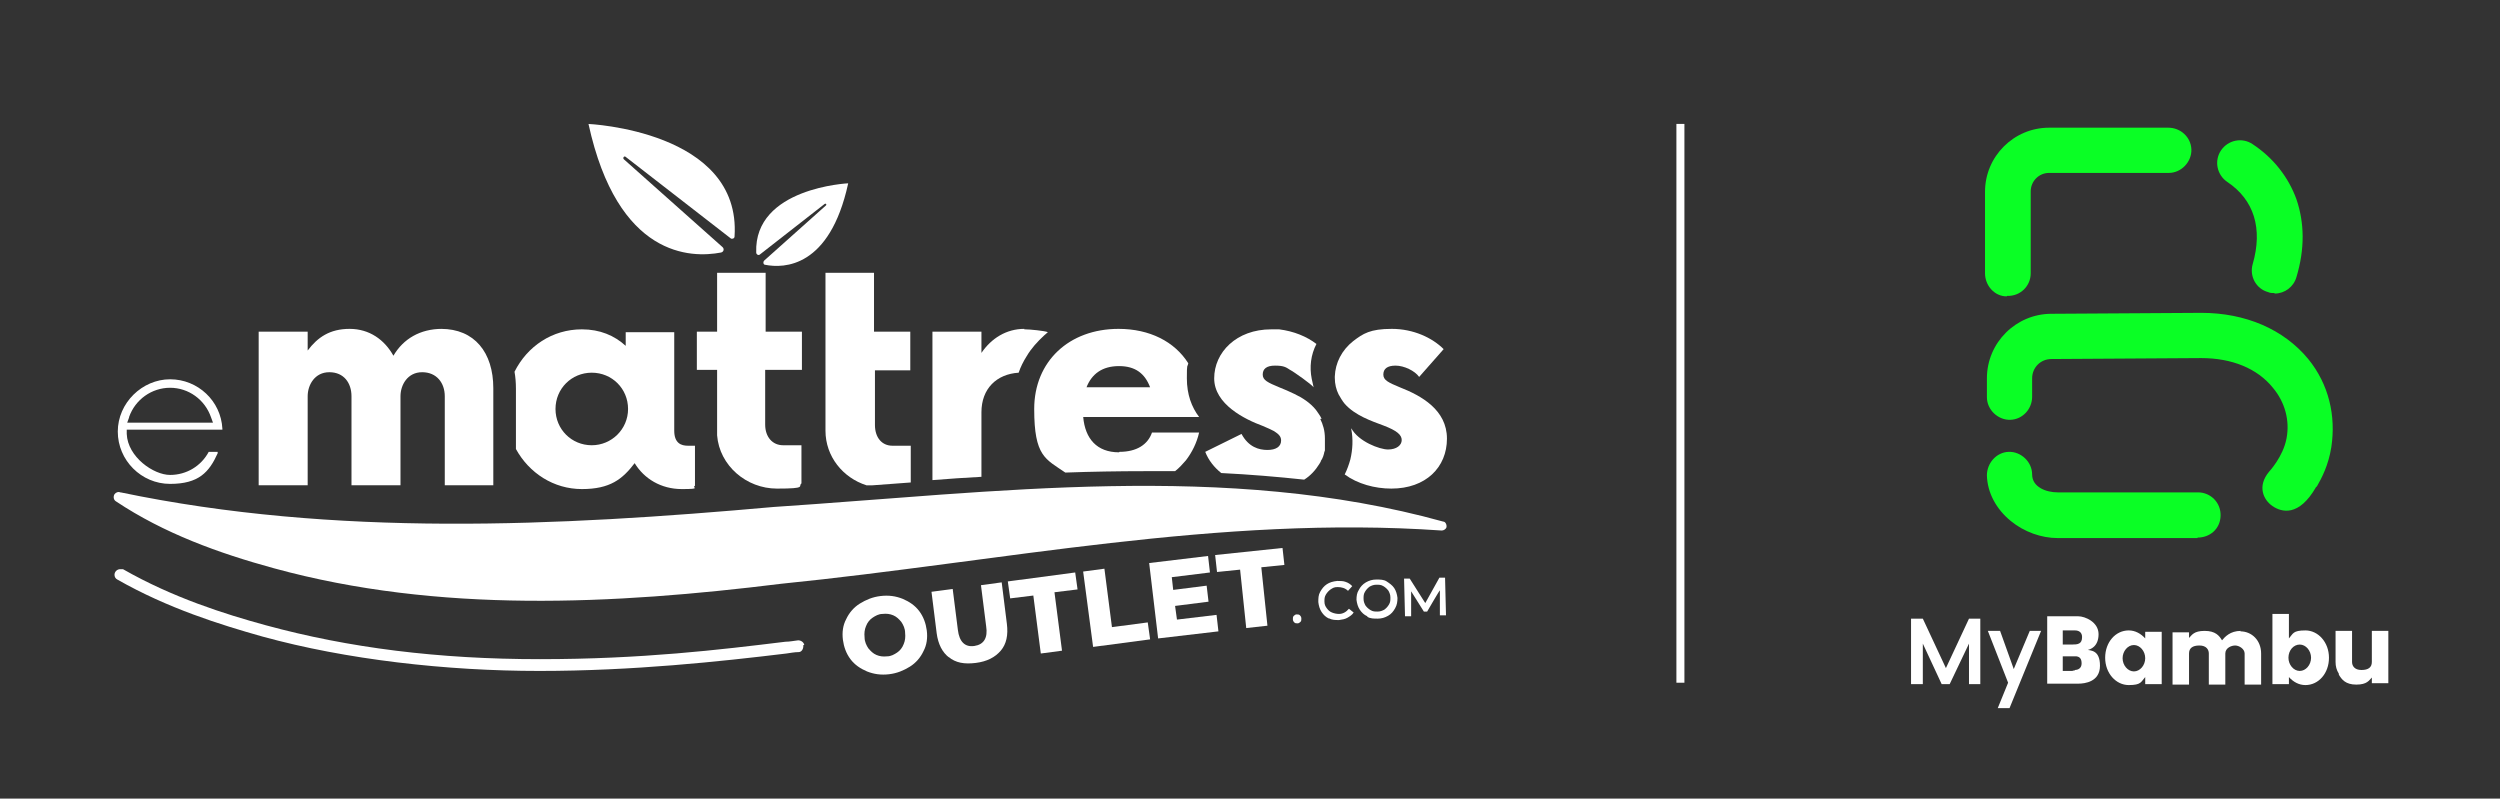 <svg xmlns="http://www.w3.org/2000/svg" id="Layer_1" viewBox="0 0 530.6 169.5"><rect x="0" y="0" width="530.6" height="169.5" fill="#333333" stroke="none"/><defs><style>      .st0 {        fill: #fff;      }      .st1 {        fill: #0aff25;      }    </style></defs><g id="Layer_11" data-name="Layer_1"><g id="Layer_1-2"><g><path class="st0" d="M180,39c-3.9,17.8-13.6,18-17.6,17.2-.4,0-.5-.6-.2-.9l13.1-11.7c.2-.2,0-.5-.3-.3l-13.7,10.7c-.3.3-.8,0-.8-.4-.5-13.8,19.6-14.7,19.6-14.7h-.1v.1Z"></path><path class="st0" d="M124.9,26.3c6.2,28.4,21.8,28.5,28.1,27.3.6-.1.8-.8.3-1.2l-20.9-18.6c-.3-.3.1-.8.4-.5l22.3,17.3c.3.2.8,0,.8-.4,1.5-22.5-31.1-23.9-31.1-23.9h.1Z"></path><g><path class="st0" d="M93.8,69.8c-4.6,0-8.2,2.1-10.3,5.7-1.9-3.4-5.1-5.7-9.3-5.7s-6.8,1.8-8.9,4.6v-4h-10.4v32.6h10.4v-18.9c0-2.4,1.5-5.1,4.6-5.1s4.7,2.3,4.7,5.1v18.9h10.4v-18.9c0-2.4,1.5-5.1,4.6-5.1s4.8,2.3,4.8,5.1v18.9h10.3v-20.6c0-7.6-4-12.6-11.1-12.6h.2Z"></path><path class="st0" d="M146,94.6c-1.4,0-2.9-.5-2.9-3.2v-20.9h-10.3v2.9c-2.4-2.2-5.5-3.5-9.3-3.5-6.3,0-11.6,3.6-14.3,9,.2,1.1.3,2.3.3,3.6v12.8c2.8,5.1,8,8.5,14,8.5s8.6-2.1,11.2-5.5c2,3.3,5.6,5.5,10,5.5s2-.3,2.8-.7v-8.5s-1.5,0-1.5,0ZM125.6,94.5c-4.3,0-7.7-3.4-7.7-7.7s3.4-7.7,7.7-7.7,7.7,3.4,7.7,7.7-3.5,7.7-7.7,7.7Z"></path><path class="st0" d="M170.2,78.5v-8.1h-7.7v-12.5h-10.3v12.5h-4.3v8.1h4.3v13.9c.5,6.4,6.2,11.3,12.7,11.3s4.4-.5,5.2-1.1v-8.1h-3.9c-2.2,0-3.8-1.7-3.8-4.4v-11.6s7.8,0,7.8,0Z"></path><path class="st0" d="M193.2,78.5v-8.1h-7.7v-12.5h-10.3v33.5c0,5.5,3.7,10,8.7,11.6h1.3c2.7-.2,5.4-.4,8.1-.6v-7.8h-3.9c-2.2,0-3.7-1.7-3.7-4.4v-11.6h7.7-.2v-.1Z"></path><path class="st0" d="M217.4,69.8c-3.8,0-7,2-9.1,5.1v-4.5h-10.4v31.5c3.5-.3,6.9-.5,10.4-.7v-13.7c0-5,3.2-8.1,7.9-8.4.4-1.2,1-2.4,1.7-3.5,1-1.7,2.3-3.1,3.7-4.4l.8-.7c-.7-.3-3.9-.6-4.8-.6h-.2v-.1Z"></path><path class="st0" d="M237.5,96c-4.7,0-7.2-2.9-7.6-7.5h24.6c-1.6-2.1-2.6-4.8-2.6-8.2s.1-2.2.3-3.2c-2.9-4.6-8.2-7.3-14.8-7.3-10.5,0-17.9,6.9-17.9,17s2.4,10.6,6.6,13.5c5.6-.2,11.3-.3,16.9-.3h6.4c.9-.7,1.6-1.5,2.3-2.3,1.3-1.7,2.3-3.7,2.8-5.9h-10c-.9,2.6-3.3,4.1-6.9,4.1h0l-.1.1ZM237.5,77.7c3.5,0,5.5,1.6,6.6,4.5h-13.5c1.1-2.8,3.3-4.5,6.9-4.5Z"></path><path class="st0" d="M280.5,88.9h0c-.3-.7-.8-1.3-1.2-1.9-1.2-1.5-2.9-2.6-4.6-3.4-1-.5-2.2-1-3.2-1.4-2.4-1-3.5-1.5-3.5-2.7s.8-1.9,2.6-1.9,2.3.3,3.2.9c.8.4,4.6,3.1,5,3.7l-.4-1.8c-.5-2.5-.2-5.1,1-7.4h0c-2.1-1.6-4.8-2.7-7.9-3.1h-1.7c-7.4,0-12.1,4.9-12.1,10.4s6.5,8.7,10.3,10.1c1,.4,1.8.8,2.4,1.1,1.1.7,1.5,1.2,1.5,2,0,1.3-1.1,2-2.9,2s-4-.6-5.5-3.4l-7.7,3.8c.7,1.8,1.9,3.3,3.4,4.5,6.1.3,12,.8,17.6,1.4,1.3-.8,2.4-2,3.2-3.3l.3-.5c0-.2.2-.4.3-.6.2-.4.3-.7.4-1.1,0-.2.1-.4.2-.7v-2.5c0-1.7-.4-3-1-4.2h.3Z"></path><path class="st0" d="M297.1,82.2c-2.4-1-3.5-1.5-3.5-2.7s.8-1.9,2.6-1.9,4.1,1.1,5,2.4l5.2-5.9c-2.4-2.4-6.4-4.3-11-4.3s-6.1,1-8.2,2.6c-2.4,1.9-3.8,4.6-3.9,7.5v.3c0,1.3.3,2.5.8,3.5.4.7.8,1.4,1.3,2,2.2,2.5,5.8,3.7,8.2,4.6,2.9,1.1,3.9,2,3.9,3.1s-1.1,2-2.9,2-6.3-1.7-7.8-4.5v.2c.4,2.1.3,4.3-.2,6.4-.3,1.1-.7,2.2-1.2,3.2,2.7,2,6.4,3,9.9,3,7.3,0,11.8-4.5,11.8-10.6s-5.4-9.1-10-10.9h0Z"></path></g><g><path class="st0" d="M184,142.5c-1.4-.6-2.6-1.4-3.5-2.6s-1.4-2.6-1.6-4.1c-.2-1.6,0-3.1.7-4.4.6-1.3,1.6-2.5,2.9-3.3s2.7-1.4,4.4-1.6,3.2,0,4.7.6c1.4.6,2.6,1.4,3.5,2.6s1.4,2.6,1.6,4.1c.2,1.6,0,3.1-.7,4.4-.6,1.3-1.6,2.5-2.9,3.3s-2.7,1.4-4.4,1.6-3.2,0-4.7-.6ZM190.4,138.5c.6-.4,1.1-1,1.4-1.8.3-.7.4-1.5.3-2.4,0-.9-.4-1.7-.8-2.3-.5-.6-1-1.1-1.7-1.4s-1.4-.4-2.3-.3c-.8,0-1.5.4-2.1.8s-1.1,1-1.4,1.8c-.3.7-.4,1.5-.3,2.4,0,.9.4,1.7.8,2.3.5.6,1,1.1,1.7,1.4s1.4.4,2.3.3c.8,0,1.5-.4,2.1-.8Z"></path><path class="st0" d="M201.5,139.6c-1.5-1.1-2.4-2.9-2.7-5.2l-1.1-8.8,4.5-.6,1.1,8.7c.3,2.5,1.5,3.7,3.5,3.4s2.9-1.7,2.5-4.2l-1.1-8.7,4.4-.6,1.1,8.8c.3,2.4-.1,4.3-1.3,5.7s-2.9,2.3-5.3,2.6c-2.4.3-4.3,0-5.8-1.3l.2.2h0Z"></path><path class="st0" d="M219.3,126.4l-4.9.6-.5-3.6,14.3-1.9.5,3.6-4.9.6,1.6,12.4-4.5.6-1.6-12.4h0v.1Z"></path><path class="st0" d="M229.9,121.3l4.5-.6,1.6,12.4,7.6-1,.5,3.6-12.1,1.6-2.1-15.9h0v-.1Z"></path><path class="st0" d="M258.2,130.5l.4,3.5-12.8,1.5-1.9-16,12.5-1.5.4,3.5-8.1,1,.3,2.7,7.1-.9.4,3.4-7.1.9.4,2.9,8.4-1h0Z"></path><path class="st0" d="M263.2,120.9l-4.9.5-.4-3.6,14.3-1.5.4,3.6-4.9.5,1.3,12.4-4.5.5-1.3-12.4Z"></path><path class="st0" d="M274.7,132.1c-.2-.2-.3-.4-.3-.7s0-.5.2-.7.4-.3.6-.3c.3,0,.5,0,.7.2s.3.4.3.7,0,.5-.2.7-.4.3-.6.3c-.3,0-.5,0-.7-.2Z"></path><path class="st0" d="M282.1,131.3c-.7-.3-1.2-.8-1.6-1.4s-.6-1.3-.7-2.1c0-.8,0-1.5.4-2.2s.8-1.2,1.4-1.6,1.3-.6,2.2-.7c.7,0,1.3,0,1.8.2.6.2,1,.5,1.4.9l-.9,1c-.6-.6-1.4-.8-2.2-.8s-1,.2-1.5.5c-.4.3-.7.6-1,1.1s-.3.9-.3,1.5.2,1,.5,1.4.6.7,1.1.9,1,.3,1.5.3c.8,0,1.5-.4,2.1-1.1l1,.8c-.3.5-.8.8-1.3,1.1s-1.1.4-1.8.5c-.8,0-1.5,0-2.2-.4h.1v.1Z"></path><path class="st0" d="M290.2,130.8c-.7-.3-1.2-.8-1.6-1.4s-.6-1.3-.7-2.1c0-.8.1-1.5.5-2.1.3-.6.8-1.2,1.5-1.6s1.4-.6,2.2-.6,1.6,0,2.2.4,1.2.8,1.6,1.4.6,1.3.7,2.1c0,.8-.1,1.5-.5,2.2s-.8,1.2-1.5,1.6-1.4.6-2.2.6-1.6,0-2.2-.4h0v-.1ZM293.8,129.4c.4-.3.7-.6,1-1.1s.3-.9.3-1.5-.2-1-.4-1.4c-.3-.4-.6-.7-1.1-1s-.9-.3-1.5-.3-1,.2-1.4.4c-.4.3-.7.6-1,1.1s-.3.9-.3,1.5.2,1,.4,1.4c.3.4.6.7,1.1,1s.9.3,1.5.3,1-.2,1.4-.4Z"></path><path class="st0" d="M305.6,130.6v-5.3c-.1,0-2.7,4.5-2.7,4.5h-.7l-2.7-4.3v5.3c.1,0-1.3,0-1.3,0l-.2-8h1.2l3.3,5.2,3-5.4h1.2l.2,8h-1.4.1Z"></path></g><path class="st0" d="M44.3,95.9c-1.6,3-4.7,4.9-8.2,4.9s-9-3.8-9.2-8.7v-.9h20.3v-.2c-.3-5.9-5.2-10.5-11.1-10.5s-11.1,5-11.1,11.1,5,11.1,11.1,11.1,8.3-2.5,10.1-6.5v-.3h-1.9,0ZM27.4,88.5c1.3-3.7,4.8-6.2,8.7-6.2s7.4,2.5,8.7,6.3l.4,1.1h-18.2l.4-1.1h0v-.1Z"></path><path class="st0" d="M25.6,104.5c45.5,9.5,92.6,7.2,138.6,3.1,47-3.1,95.9-9.7,142.1,3.1.5,0,.8.7.7,1.2-.1.4-.6.7-1,.7-47.2-3.3-93.5,6.6-140.2,11.3-35.6,4.4-72.7,6.3-107.7-3.3-11.7-3.2-23.3-7.4-33.5-14.2-.5-.3-.6-1-.3-1.5.3-.4.8-.6,1.2-.4h.1Z"></path><path class="st0" d="M170.5,137.1c0,.7-.4,1.3-1,1.3-.9,0-1.8.2-2.6.3-14,1.7-32.6,3.7-52.4,3.7s-41-2.4-58.8-7.3c-8.9-2.5-20.1-6-30.8-12.1-.4-.2-.6-.6-.6-1,0-.7.6-1.2,1.2-1.2h.6c10.5,6,21.5,9.5,30.3,11.9,17.6,4.8,36.6,7.2,58.2,7.2s38.2-2,52.1-3.7c.9,0,1.8-.2,2.7-.3.6,0,1.2.4,1.3,1h-.2v.2Z"></path></g></g><rect class="st0" x="355.8" y="26.3" width="1.7" height="118.6"></rect><g><g><path class="st1" d="M425.9,62.9c-2.6,0-4.6-2.3-4.6-4.9v-17.3c0-7.5,6.1-13.6,13.6-13.6h25.3c2.6,0,4.8,2,4.9,4.6.1,2.6-2.1,5-4.8,5h-25.4c-2.2,0-3.9,1.8-3.9,3.9v17.4c0,2.7-2.2,4.9-5,4.8l-.1.1Z"></path><path class="st1" d="M482.7,62.2c-.4,0-.9,0-1.3-.2-2.6-.7-4-3.4-3.3-5.9,2.2-7.6.3-13.7-5.4-17.5-2.2-1.5-2.8-4.5-1.3-6.7s4.5-2.8,6.7-1.3c4.4,2.9,7.6,7,9.3,11.7,1.7,5,1.8,10.5,0,16.5-.6,2.1-2.5,3.5-4.6,3.5l-.1-.1Z"></path><path class="st1" d="M491.6,103.3c-3.7,6.5-7.4,5.4-9.3,4.1s-3.3-4.2-.7-7.3h0s3-3.2,3.7-7.1c.7-3.7-.3-7.6-2.9-10.7-3.3-4.1-8.7-6.3-15.2-6.3l-31.8.2c-2.3,0-4.1,1.8-4.1,4.1v3.9c0,2.6-2,4.8-4.6,4.9s-5-2.1-5-4.8v-4c0-7.6,6.2-13.7,13.7-13.7l31.8-.2c9.4,0,17.5,3.5,22.7,9.8,4.4,5.4,5.9,12.1,4.9,18.7-.6,3.8-2,6.5-3.1,8.4h-.1Z"></path><path class="st1" d="M466.4,114.2h-29.7c-3.4,0-7.1-1.3-9.9-3.6-3.2-2.6-5-6.1-5.1-9.7,0-2.6,2-4.9,4.6-5s5,2.1,5,4.8,3,3.8,5.4,3.8h29.8c2.7,0,4.9,2.2,4.8,5s-2.3,4.6-4.9,4.6v.1Z"></path></g><g><polygon class="st0" points="417.9 131.3 413 141.8 408.1 131.3 405.6 131.3 405.6 145.2 408.1 145.2 408.1 136.6 412.1 145.2 413.8 145.2 417.9 136.6 417.9 145.2 420.3 145.2 420.3 131.3 417.9 131.3"></polygon><polygon class="st0" points="430.8 133.9 427.4 142 424.5 133.9 421.9 133.9 426.2 144.9 424 150.3 426.5 150.3 433.2 133.9 430.8 133.9"></polygon><path class="st0" d="M442.8,138c.9-.1,2.6-.8,2.6-3.4s-2.9-3.8-4.3-3.8h-6.6v14.3h6.6c1.4,0,4.6-.4,4.6-3.8s-2-3.2-2.8-3.4h0l-.1.1ZM440.4,133.8c.8,0,1.5.4,1.5,1.4,0,1.5-.9,1.6-2.2,1.6h-1.9v-3h2.6ZM440.4,142.3c-.2,0-.4,0-.6.1h-2v-3.1h2.9c.7.1,1.1.5,1.1,1.5s-.7,1.4-1.5,1.4h0l.1.1Z"></path><path class="st0" d="M455.3,134v1.5c-.9-1-2.1-1.7-3.5-1.7-2.8,0-5,2.5-5,5.8s2.3,5.8,5,5.8,2.6-.7,3.5-1.7v1.5h3.5v-11.1h-3.5v-.1ZM452.9,142.5c-1.3,0-2.4-1.3-2.4-2.8s1.1-2.8,2.4-2.8,2.4,1.3,2.4,2.8-1.1,2.8-2.4,2.8Z"></path><path class="st0" d="M482.3,130.3v14.9h3.5v-1.5c.9,1,2.1,1.7,3.5,1.7,2.8,0,5-2.5,5-5.8s-2.3-5.8-5-5.8-2.6.7-3.5,1.7v-5.2h-3.5ZM485.7,139.6c0-1.6,1.1-2.8,2.4-2.8s2.4,1.3,2.4,2.8-1.1,2.8-2.4,2.8-2.4-1.3-2.4-2.8Z"></path><path class="st0" d="M496.4,143.2c.6,1,1.4,2.1,3.7,2.1s2.7-.9,3.3-1.5v1.2h3.5v-11.1h-3.5v6.6c0,1.1-.7,1.7-2.2,1.7s-2-.9-2-1.7v-6.6h-3.5v6.6c0,.9.2,1.7.7,2.5h0v.2Z"></path><path class="st0" d="M475.6,133.9c-2.3,0-3.4,1.3-4,2h0c-.6-1-1.4-2-3.7-2s-2.7.9-3.3,1.5v-1.2h-3.5v11.1h3.5v-6.6c0-1.1.7-1.7,2.2-1.7s2,.9,2,1.7v6.6h3.5v-6.6h0c0-1.2,1.3-1.7,2.1-1.7s2,.7,2,1.7v6.6h3.5v-6.6c0-2.8-2-4.7-4.4-4.7h0l.1-.1Z"></path></g></g></g></svg>